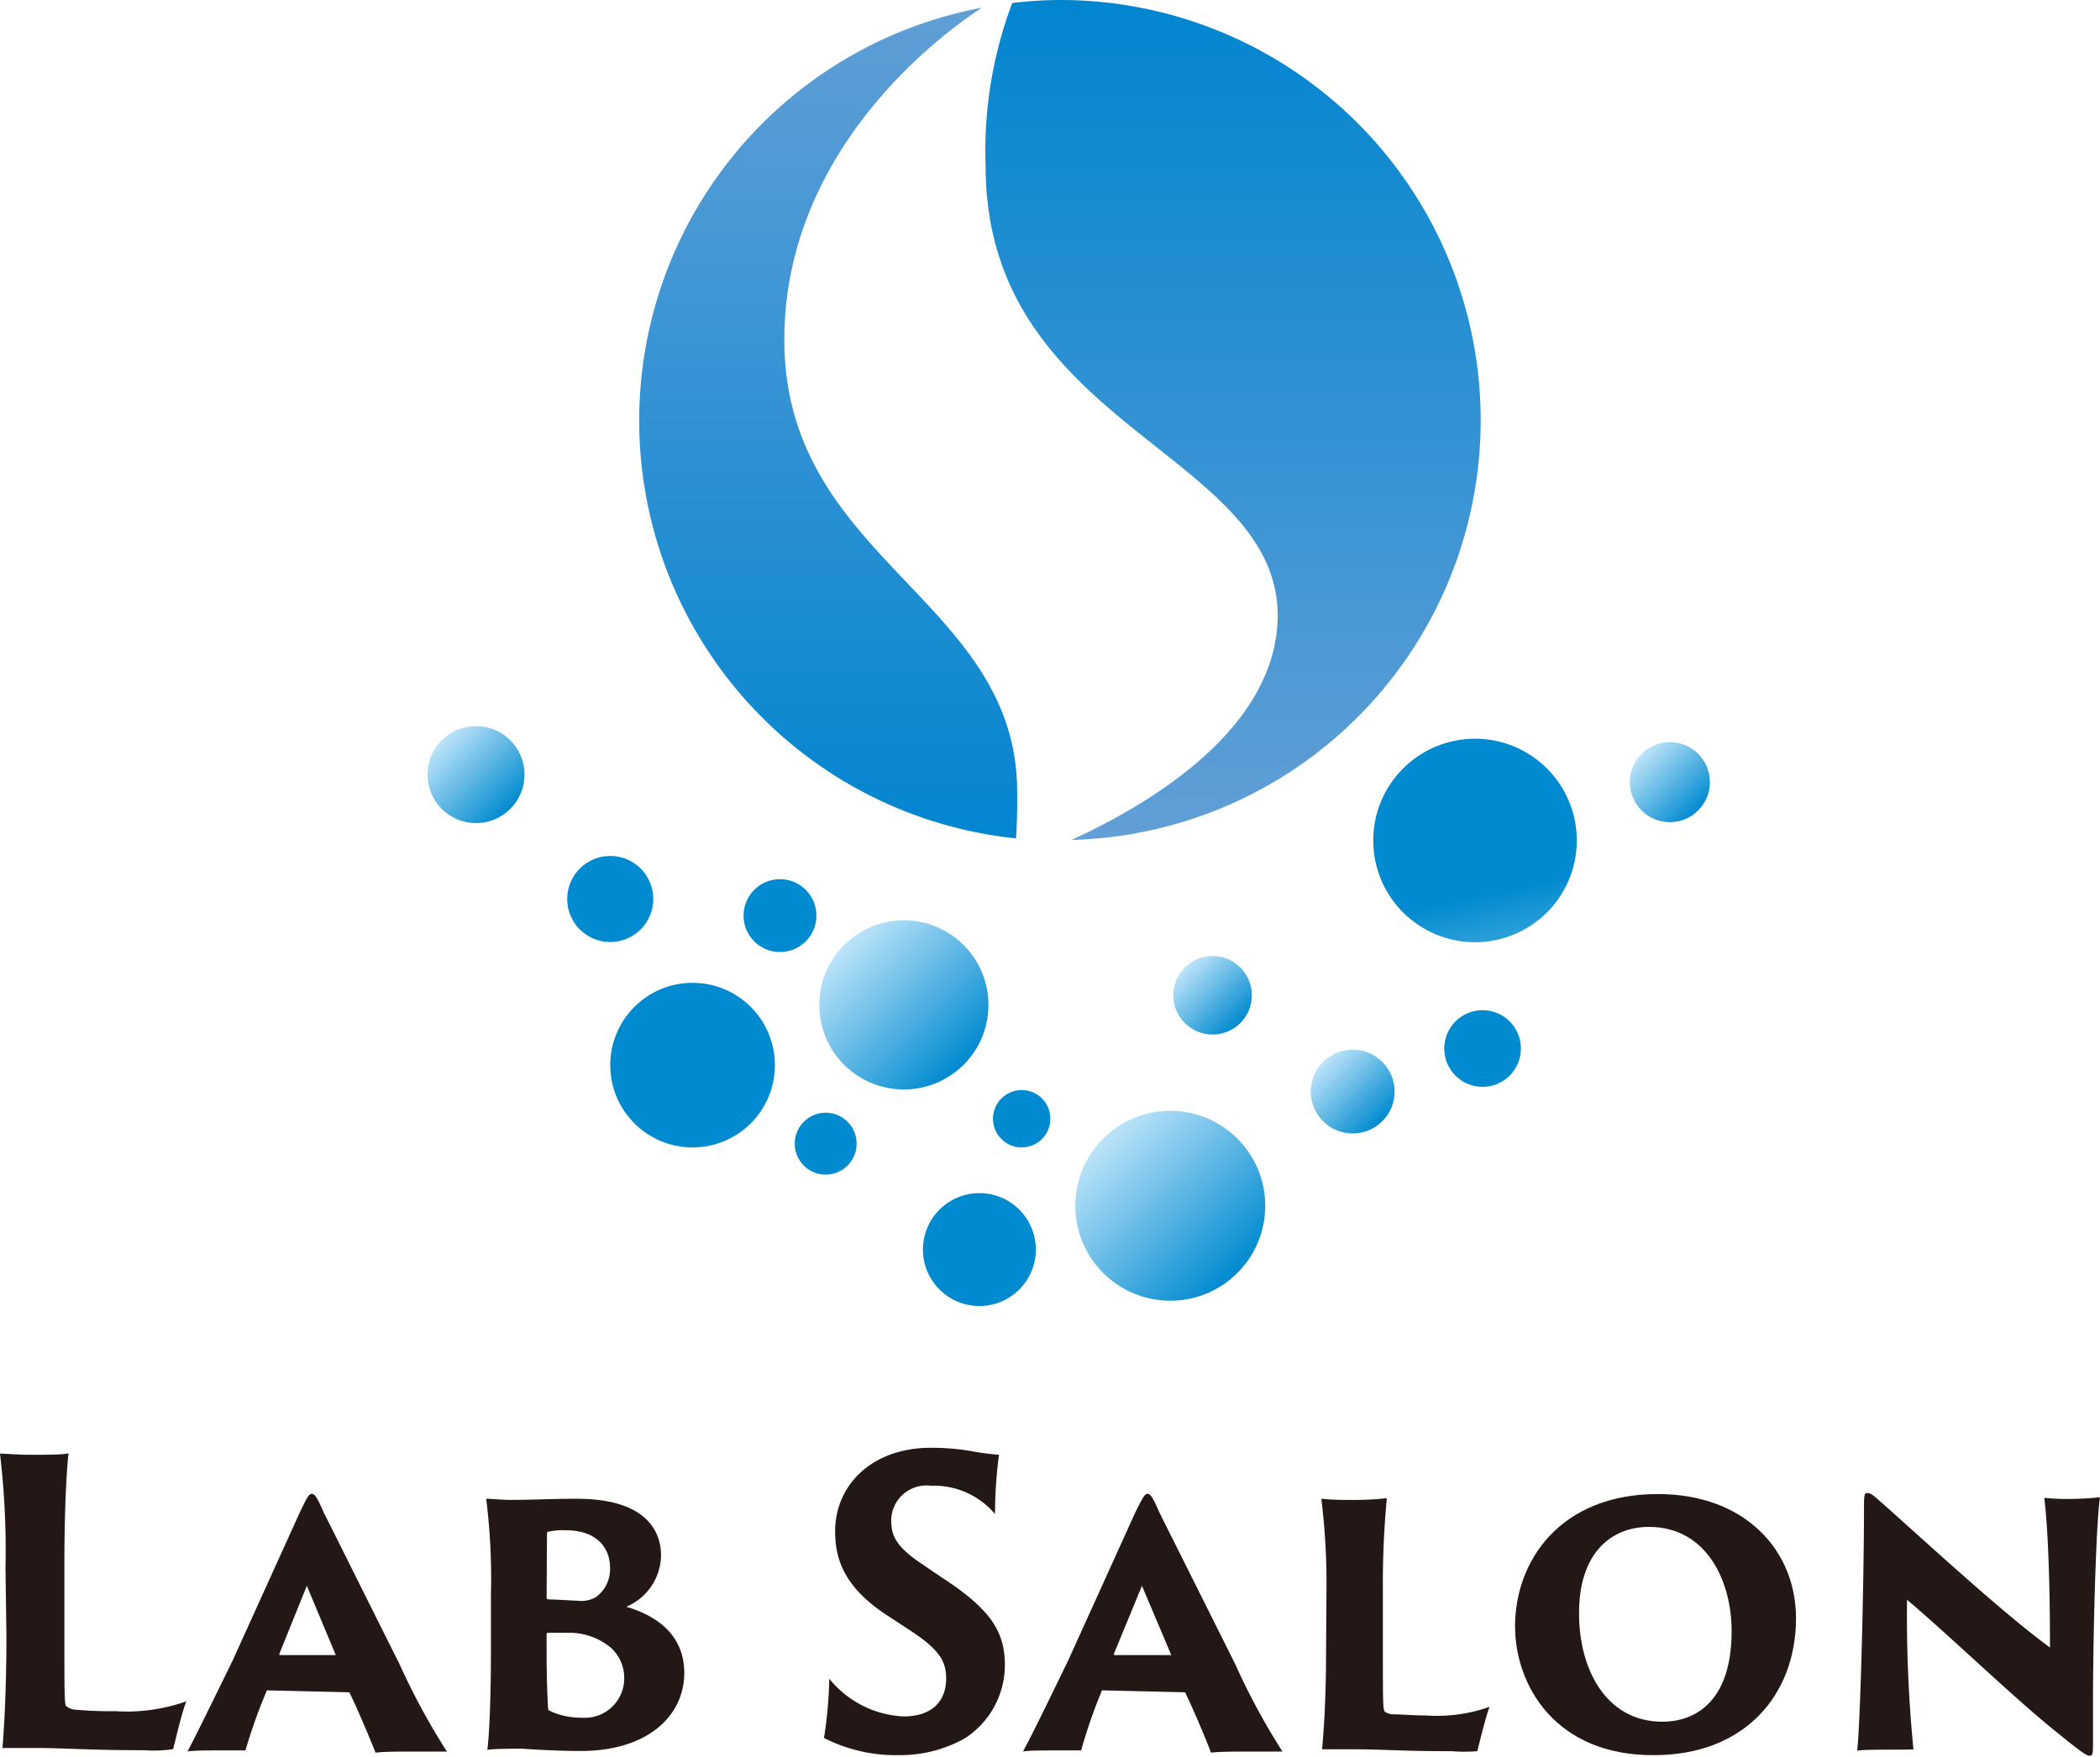 <svg id="レイヤー_1" data-name="レイヤー 1" xmlns="http://www.w3.org/2000/svg" xmlns:xlink="http://www.w3.org/1999/xlink" viewBox="0 0 111.22 93.05"><defs><style>.cls-1{fill:#231815;}.cls-2{fill:url(#名称未設定グラデーション_47);}.cls-3{fill:url(#名称未設定グラデーション_47-2);}.cls-4{fill:url(#名称未設定グラデーション_47-3);}.cls-5{fill:url(#名称未設定グラデーション_47-4);}.cls-6{fill:url(#名称未設定グラデーション_47-5);}.cls-7{fill:url(#名称未設定グラデーション_47-6);}.cls-8{fill:url(#名称未設定グラデーション_47-7);}.cls-9{fill:url(#名称未設定グラデーション_47-8);}.cls-10{fill:url(#名称未設定グラデーション_47-9);}.cls-11{fill:url(#名称未設定グラデーション_47-10);}.cls-12{fill:url(#名称未設定グラデーション_47-11);}.cls-13{fill:url(#名称未設定グラデーション_47-12);}.cls-14{fill:url(#名称未設定グラデーション_47-13);}.cls-15{fill:url(#名称未設定グラデーション_47-14);}.cls-16{fill:url(#名称未設定グラデーション_18);}.cls-17{fill:url(#名称未設定グラデーション_18-2);}</style><linearGradient id="名称未設定グラデーション_47" x1="58.42" y1="60.31" x2="65.53" y2="67.43" gradientUnits="userSpaceOnUse"><stop offset="0" stop-color="#bde4f9"/><stop offset="1" stop-color="#008ad0"/></linearGradient><linearGradient id="名称未設定グラデーション_47-2" x1="86.95" y1="39.93" x2="89.94" y2="42.93" xlink:href="#名称未設定グラデーション_47"/><linearGradient id="名称未設定グラデーション_47-3" x1="62.75" y1="51.25" x2="65.69" y2="54.19" xlink:href="#名称未設定グラデーション_47"/><linearGradient id="名称未設定グラデーション_47-4" x1="23.39" y1="39.21" x2="27.03" y2="42.85" xlink:href="#名称未設定グラデーション_47"/><linearGradient id="名称未設定グラデーション_47-5" x1="70.07" y1="56.25" x2="73.21" y2="59.39" xlink:href="#名称未設定グラデーション_47"/><linearGradient id="名称未設定グラデーション_47-6" x1="44.7" y1="50.06" x2="51.03" y2="56.4" xlink:href="#名称未設定グラデーション_47"/><linearGradient id="名称未設定グラデーション_47-7" x1="2158.39" y1="180.63" x2="2164.57" y2="186.8" gradientTransform="matrix(-0.84, -0.54, 0.54, -0.84, 1749.73, 1387.29)" xlink:href="#名称未設定グラデーション_47"/><linearGradient id="名称未設定グラデーション_47-8" x1="2168.32" y1="187.11" x2="2171.54" y2="190.33" gradientTransform="matrix(-0.84, -0.54, 0.54, -0.84, 1749.73, 1387.29)" xlink:href="#名称未設定グラデーション_47"/><linearGradient id="名称未設定グラデーション_47-9" x1="2152.14" y1="182.91" x2="2154.46" y2="185.23" gradientTransform="matrix(-0.84, -0.54, 0.54, -0.84, 1749.73, 1387.29)" xlink:href="#名称未設定グラデーション_47"/><linearGradient id="名称未設定グラデーション_47-10" x1="2160.55" y1="191.52" x2="2163.27" y2="194.24" gradientTransform="matrix(-0.84, -0.54, 0.54, -0.84, 1749.73, 1387.29)" xlink:href="#名称未設定グラデーション_47"/><linearGradient id="名称未設定グラデーション_47-11" x1="2125.43" y1="205.79" x2="2128.3" y2="208.67" gradientTransform="matrix(-0.84, -0.54, 0.54, -0.84, 1749.73, 1387.29)" xlink:href="#名称未設定グラデーション_47"/><linearGradient id="名称未設定グラデーション_47-12" x1="2141.3" y1="181.68" x2="2145.54" y2="185.91" gradientTransform="matrix(-0.84, -0.54, 0.54, -0.84, 1749.73, 1387.29)" xlink:href="#名称未設定グラデーション_47"/><linearGradient id="名称未設定グラデーション_47-13" x1="2144.23" y1="189.75" x2="2146.39" y2="191.91" gradientTransform="matrix(-0.84, -0.54, 0.54, -0.84, 1749.73, 1387.29)" xlink:href="#名称未設定グラデーション_47"/><linearGradient id="名称未設定グラデーション_47-14" x1="2129.39" y1="212.44" x2="2137.01" y2="220.07" gradientTransform="matrix(-0.84, -0.54, 0.54, -0.84, 1749.73, 1387.29)" xlink:href="#名称未設定グラデーション_47"/><linearGradient id="名称未設定グラデーション_18" x1="571.77" y1="255.89" x2="617.41" y2="255.89" gradientTransform="translate(-190.58 616.6) rotate(-90)" gradientUnits="userSpaceOnUse"><stop offset="0" stop-color="#639fd6"/><stop offset="1" stop-color="#0085d0"/></linearGradient><linearGradient id="名称未設定グラデーション_18-2" x1="118.01" y1="1176.2" x2="164.28" y2="1176.2" gradientTransform="translate(1220.08 -118.9) rotate(90)" xlink:href="#名称未設定グラデーション_18"/></defs><path class="cls-1" d="M.29,83.06A43.33,43.33,0,0,0,0,77c.27,0,1,.06,1.54.06,1,0,1.8,0,2.09-.08-.1.81-.22,3-.22,5.92v3.49c0,3.47,0,4,.12,4a.9.9,0,0,0,.56.18,19.15,19.15,0,0,0,2,.07,9.46,9.46,0,0,0,3.78-.52c-.24.58-.56,2-.7,2.53a6.47,6.47,0,0,1-1.5.06c-3.09,0-4.15-.12-5.9-.12-.87,0-1.33,0-1.64,0,.07-.77.21-2.91.21-6Z"/><path class="cls-1" d="M14.19,89.54c-.06,0-.08,0-.08.06A28.84,28.84,0,0,0,13,92.72c-.31,0-.64,0-1.33,0s-1.49,0-1.74.06c.49-.93,1.26-2.51,2.39-4.82l3.55-7.83c.37-.77.49-1,.64-1s.27.14.64,1c.3.58,2.23,4.47,4,8a36.47,36.47,0,0,0,2.52,4.65l-1.54,0c-.85,0-1.85,0-2.24.06-.32-.81-.94-2.28-1.36-3.14,0,0,0-.06-.08-.06Zm3.56-1.87s.06,0,0-.08L16.25,84,14.8,87.59c0,.06,0,.08,0,.08Z"/><path class="cls-1" d="M26,84.49a34,34,0,0,0-.25-5.1c.27,0,.83.06,1.31.06,1.14,0,2.12-.06,3.49-.06,3.67,0,4.46,1.72,4.46,3a3,3,0,0,1-1.84,2.72c1.95.58,3.07,1.74,3.07,3.51,0,2.26-1.93,4.13-5.48,4.13-1.35,0-2.81-.1-3.12-.12-.58,0-1.45,0-1.83.06.11-.81.19-2.91.19-5.13Zm2.95.13a.1.1,0,0,0,.08.1c.35,0,1.37.07,1.56.07a1.53,1.53,0,0,0,1-.21,1.84,1.84,0,0,0,.72-1.52c0-1.14-.77-2-2.34-2a3.4,3.4,0,0,0-.94.08s-.06,0-.06.1Zm3.38,2.64a3.44,3.44,0,0,0-2.22-.77c-.35,0-1,0-1.08,0s-.08.06-.08.1v1c0,1.37.06,3,.1,3s.63.4,1.79.4a2.09,2.09,0,0,0,2.22-2.12A2.16,2.16,0,0,0,32.33,87.26Z"/><path class="cls-1" d="M43.92,88.92a5.37,5.37,0,0,0,3.94,2c1.54,0,2.25-.85,2.25-2,0-.89-.32-1.52-1.9-2.55l-1.05-.69c-2.39-1.51-2.93-3-2.93-4.57,0-2.41,1.91-4.42,5.07-4.42a12.2,12.2,0,0,1,2.16.18,13.85,13.85,0,0,0,1.45.19,23.12,23.12,0,0,0-.21,3.14,4.24,4.24,0,0,0-3.4-1.5,1.87,1.87,0,0,0-2.1,1.79c0,.83.2,1.41,1.68,2.39l1,.68c2.59,1.68,3.34,2.87,3.34,4.65a4.63,4.63,0,0,1-2.12,3.87,7,7,0,0,1-3.46.89,8.37,8.37,0,0,1-4-.91A22.57,22.57,0,0,0,43.92,88.92Z"/><path class="cls-1" d="M58.42,89.54c-.06,0-.08,0-.08.06a26.82,26.82,0,0,0-1.08,3.12c-.31,0-.65,0-1.33,0s-1.5,0-1.75.06c.5-.93,1.27-2.51,2.39-4.82l3.55-7.83c.38-.77.5-1,.65-1s.27.14.64,1l4,8a36.67,36.67,0,0,0,2.51,4.65l-1.53,0c-.86,0-1.85,0-2.25.06-.31-.81-.93-2.28-1.35-3.14,0,0,0-.06-.08-.06ZM62,87.67s.06,0,0-.08L60.48,84,59,87.59c0,.06,0,.08,0,.08Z"/><path class="cls-1" d="M70.25,84.49a36.83,36.83,0,0,0-.27-5.1,13.9,13.9,0,0,0,1.47.06,16.05,16.05,0,0,0,2-.09,48.55,48.55,0,0,0-.21,5v3c0,2.87,0,3.26.12,3.32a.83.83,0,0,0,.48.13c.4,0,1,.06,1.73.06a8.25,8.25,0,0,0,3.32-.46c-.21.54-.52,1.85-.65,2.35a8.35,8.35,0,0,1-1.37,0c-2.74,0-3.59-.1-5.25-.1-.87,0-1.31,0-1.6,0,.06-.66.21-2.43.21-5.11Z"/><path class="cls-1" d="M80.24,86.14c0-3.43,2.37-7,7.56-7,4.64,0,7.32,3,7.32,6.58,0,4-2.66,7.25-7.52,7.25C82.38,93,80.24,89.27,80.24,86.14Zm11.47.25c0-2.62-1.31-5.51-4.38-5.51-2,0-3.72,1.39-3.7,4.61,0,2.87,1.39,5.71,4.42,5.71C89.53,91.2,91.71,90.39,91.71,86.39Z"/><path class="cls-1" d="M100,92.68c-.26,0-1.47,0-1.64.06.19-1.72.36-9.64.36-12.65,0-.89,0-1,.18-1s.27.08.67.43c2.26,2,6.44,5.88,9,7.75,0-1.14,0-5.36-.3-7.93a10.87,10.87,0,0,0,1.25.06,15.77,15.77,0,0,0,1.7-.09c-.18,1.11-.35,6.17-.37,10.35v2.47c0,.77,0,.87-.19.87s-.64-.35-2.22-1.64c-2.18-1.81-5.44-4.94-7.44-6.62a72.22,72.22,0,0,0,.34,7.93C100.9,92.68,100.42,92.68,100,92.68Z"/><circle class="cls-2" cx="61.98" cy="63.87" r="5.03"/><circle class="cls-3" cx="88.44" cy="41.43" r="2.12"/><circle class="cls-4" cx="64.22" cy="52.72" r="2.08"/><circle class="cls-5" cx="25.21" cy="41.03" r="2.57"/><circle class="cls-6" cx="71.64" cy="57.82" r="2.22"/><circle class="cls-7" cx="47.87" cy="53.23" r="4.48"/><circle class="cls-8" cx="36.68" cy="56.42" r="4.36"/><circle class="cls-9" cx="32.32" cy="47.62" r="2.28"/><circle class="cls-10" cx="43.73" cy="60.58" r="1.64"/><circle class="cls-11" cx="41.31" cy="48.5" r="1.93"/><circle class="cls-12" cx="78.52" cy="55.54" r="2.03"/><circle class="cls-13" cx="51.87" cy="66.19" r="2.99"/><circle class="cls-14" cx="54.11" cy="59.26" r="1.52"/><circle class="cls-15" cx="78.12" cy="44.52" r="5.39"/><path class="cls-16" d="M78.42,22.26A22.26,22.26,0,0,0,56.16,0a21.55,21.55,0,0,0-2.55.16A22.18,22.18,0,0,0,52.2,8.79c0,13.81,15.38,15.11,15.47,23.77,0,6-6.72,10-10.91,11.93A22.24,22.24,0,0,0,78.42,22.26Z"/><path class="cls-17" d="M41.54,18C41.54,8,49.73,1.89,52,.41a22.25,22.25,0,0,0,1.81,44c.05-.71.07-1.56.06-2.61C53.75,31.71,41.54,29.62,41.54,18Z"/></svg>